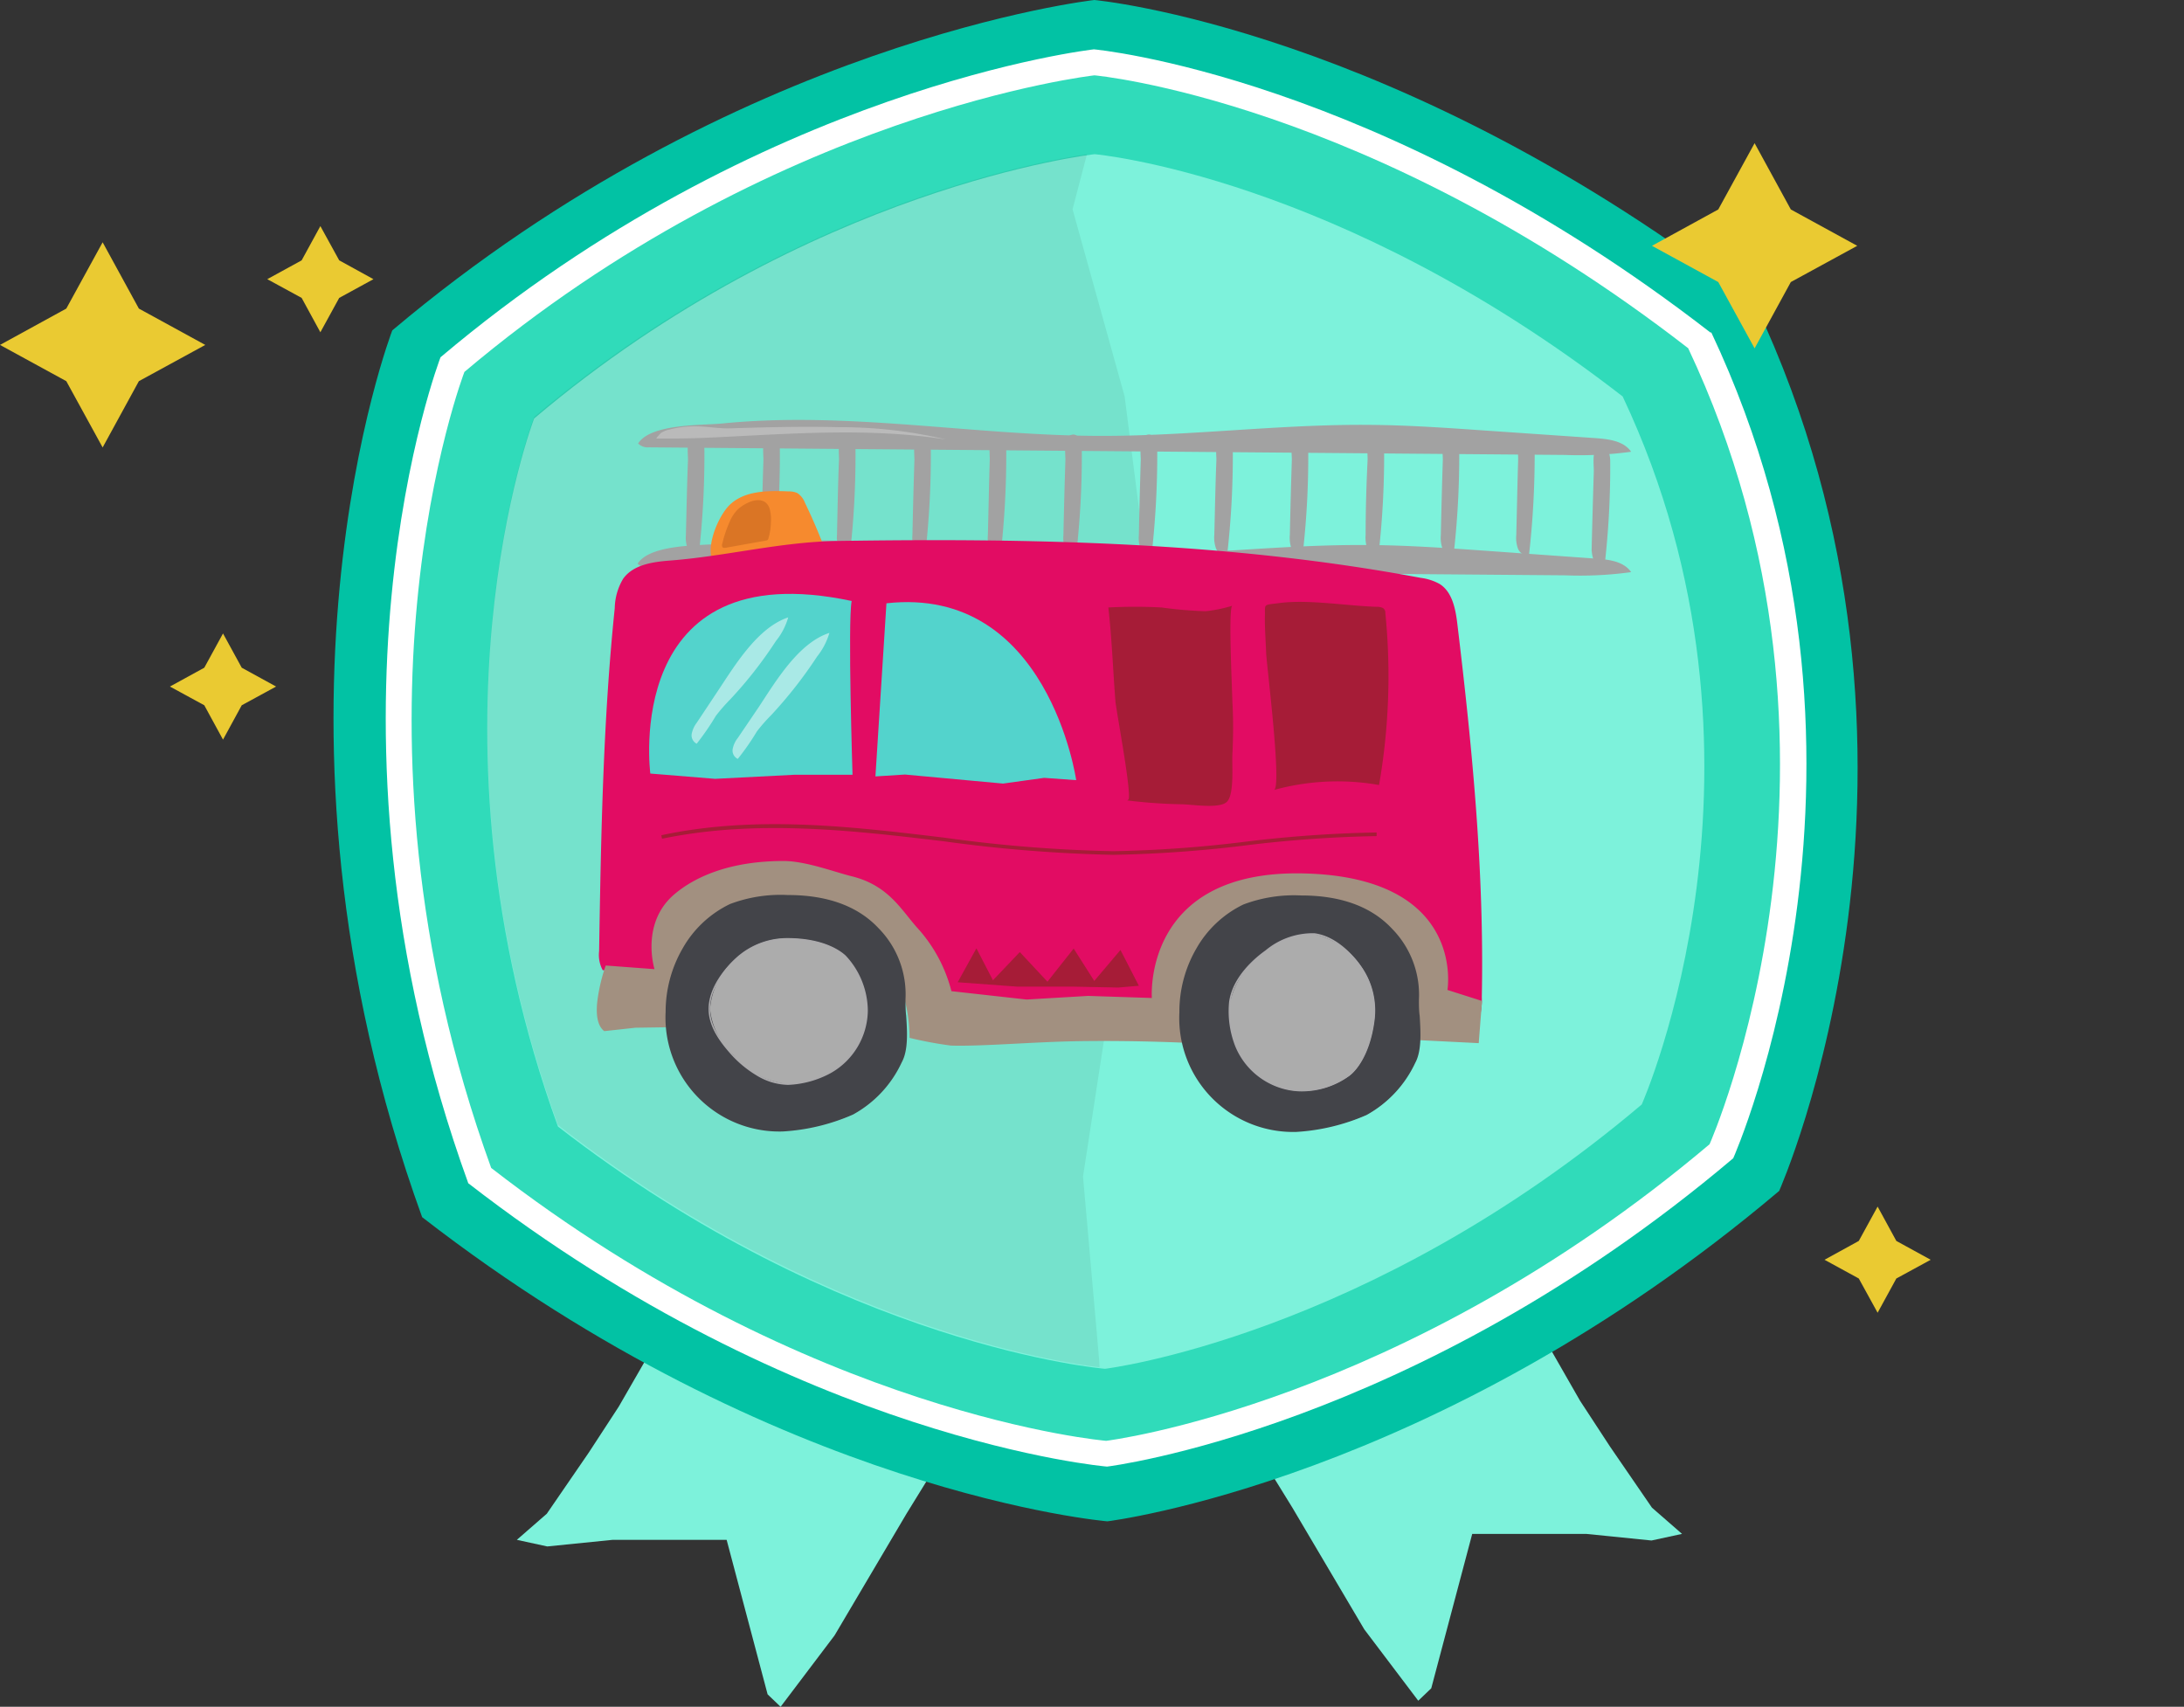 <svg id="Layer_1" data-name="Layer 1" xmlns="http://www.w3.org/2000/svg" xmlns:xlink="http://www.w3.org/1999/xlink" viewBox="0 0 198.31 154.98"><rect x="0" y="0" width="198.31" height="154.98" fill="#333333" stroke="none"/><defs><style>.cls-1{fill:none;}.cls-2{fill:#7df2db;}.cls-3{fill:#02c2a4;}.cls-4{fill:#fff;}.cls-5{fill:#30dbba;}.cls-6{opacity:0.07;}.cls-7{clip-path:url(#clip-path);}.cls-8{fill:#eaca32;}.cls-9{fill:#a2a2a2;}.cls-10{fill:#f68a2e;}.cls-11{fill:#e20c63;}.cls-12{fill:#a29080;}.cls-13{fill:#53d3cc;}.cls-14{fill:#a61c37;}.cls-15{fill:#434449;}.cls-16{fill:#acacac;}.cls-17{fill:#acabad;}.cls-18{opacity:0.5;}.cls-19{fill:#da7525;}.cls-20{fill:#bababa;}</style><clipPath id="clip-path"><rect class="cls-1" x="44.24" y="14.03" width="61.59" height="110.15"/></clipPath></defs><polygon class="cls-2" points="58.91 122.99 56.18 127.73 53.46 131.9 49.65 137.45 46.93 139.82 49.69 140.42 55.64 139.82 61.63 139.82 65.98 139.82 69.7 153.85 70.88 154.98 75.78 148.5 82.31 137.45 88.3 127.73 58.91 122.99"/><polygon class="cls-2" points="140.75 122.44 143.47 127.19 146.19 131.35 150 136.9 152.73 139.28 149.96 139.88 144.02 139.28 138.03 139.28 133.68 139.28 129.96 153.3 128.78 154.43 123.88 147.95 117.35 136.9 111.36 127.19 140.75 122.44"/><path class="cls-3" d="M159.42,27.62C127,2.49,99.37,0,99.37,0S66.89,3.61,35.62,30c0,0-13.65,35.36,2.71,80.52,32.39,25.13,62.22,27.62,62.22,27.62s29.78-3.61,61-30c0,0,17.39-39.07-2.17-80.53"/><path class="cls-4" d="M155.33,30.21c-30.18-23.41-56-25.73-56-25.73S69.12,7.84,40,32.44c0,0-12.72,32.94,2.52,75,30.18,23.41,58,25.73,58,25.73s27.74-3.36,56.86-28c0,0,16.21-36.4-2-75"/><path class="cls-5" d="M153.29,31.62C124.21,9.07,99.38,6.84,99.38,6.84S70.23,10.07,42.17,33.77c0,0-12.26,31.74,2.43,72.28,29.07,22.55,55.84,24.78,55.84,24.78s26.73-3.24,54.79-26.93c0,0,15.61-35.07-1.94-72.28"/><path class="cls-2" d="M147.34,36c-25.86-20.07-47.95-22-47.95-22s-25.93,2.88-50.89,24c0,0-10.89,28.24,2.16,64.29,25.86,20.07,49.68,22,49.68,22s23.77-2.88,48.73-24c0,0,13.88-31.19-1.73-64.29"/><g class="cls-6"><g class="cls-7"><path d="M99.79,123.32l-1.45-16.49,2-13L99.76,82l6.07-16.89L102.12,36,97.39,19,98.7,14c-4.29.63-27.64,4.81-50.2,23.86,0,0-10.89,28.23,2.16,64.29,23.67,18.36,45.62,21.58,49.18,22Z"/></g></g><polygon class="cls-8" points="12.61 28.02 18.64 31.32 12.61 34.61 9.32 40.63 6.02 34.61 0 31.32 6.02 28.02 9.32 22 12.61 28.02"/><polygon class="cls-8" points="162.61 19.02 168.64 22.32 162.61 25.61 159.32 31.63 156.02 25.61 150 22.32 156.02 19.02 159.32 13 162.61 19.02"/><polygon class="cls-8" points="172.19 112.68 175.31 114.39 172.19 116.09 170.49 119.2 168.78 116.09 165.67 114.39 168.78 112.68 170.49 109.56 172.19 112.68"/><polygon class="cls-8" points="30.8 23.64 33.91 25.35 30.8 27.05 29.09 30.17 27.39 27.05 24.27 25.35 27.39 23.64 29.09 20.53 30.8 23.64"/><polygon class="cls-8" points="21.95 60.63 25.07 62.34 21.95 64.04 20.25 67.16 18.55 64.04 15.43 62.34 18.55 60.63 20.25 57.52 21.95 60.63"/><path class="cls-9" d="M69.14,48.57a2.89,2.89,0,0,0,.15,1.24,1,1,0,0,0,1,.63,76.85,76.85,0,0,0,.52-9.59c0-.57-.26-1.72-1.1-1.3-.58.29-.38,1.74-.39,2.23Q69.21,45.17,69.14,48.57Z"/><path class="cls-9" d="M76,48.57a2.89,2.89,0,0,0,.16,1.24,1,1,0,0,0,1,.63,78.81,78.81,0,0,0,.52-9.59c0-.57-.26-1.72-1.1-1.3-.58.29-.38,1.74-.4,2.23C76.09,44,76.05,46.3,76,48.57Z"/><path class="cls-9" d="M82.85,48.57A2.89,2.89,0,0,0,83,49.81a1,1,0,0,0,1,.63,78.81,78.81,0,0,0,.52-9.59c0-.57-.26-1.72-1.1-1.3-.58.29-.38,1.74-.39,2.23Q82.92,45.17,82.85,48.57Z"/><path class="cls-9" d="M89.7,48.57a2.89,2.89,0,0,0,.15,1.24,1,1,0,0,0,1,.63,80.87,80.87,0,0,0,.52-9.59c0-.57-.26-1.72-1.1-1.3-.58.29-.38,1.74-.4,2.23C89.8,44,89.76,46.3,89.7,48.57Z"/><path class="cls-9" d="M96.56,48.57a2.89,2.89,0,0,0,.15,1.24,1,1,0,0,0,1,.63,78.81,78.81,0,0,0,.52-9.59c0-.57-.26-1.72-1.1-1.3-.58.29-.38,1.74-.39,2.23Q96.63,45.17,96.56,48.57Z"/><path class="cls-9" d="M103.41,48.57a2.89,2.89,0,0,0,.15,1.24,1,1,0,0,0,1,.63,80.87,80.87,0,0,0,.52-9.59c0-.57-.26-1.72-1.1-1.3-.59.29-.39,1.74-.4,2.23Q103.48,45.17,103.41,48.57Z"/><path class="cls-9" d="M110.26,48.57a2.89,2.89,0,0,0,.16,1.24,1,1,0,0,0,1,.63,78.81,78.81,0,0,0,.52-9.59c0-.57-.26-1.72-1.1-1.3-.58.29-.38,1.74-.39,2.23C110.36,44,110.32,46.3,110.26,48.57Z"/><path class="cls-9" d="M117.12,48.57a2.89,2.89,0,0,0,.15,1.24,1,1,0,0,0,1,.63,76.85,76.85,0,0,0,.52-9.59c0-.57-.26-1.72-1.1-1.3-.58.29-.38,1.74-.39,2.23Q117.19,45.17,117.12,48.57Z"/><path class="cls-9" d="M124,48.57a2.89,2.89,0,0,0,.16,1.24,1,1,0,0,0,1,.63,78.81,78.81,0,0,0,.52-9.59c0-.57-.26-1.72-1.1-1.3-.58.29-.38,1.74-.4,2.23C124.07,44,124,46.3,124,48.57Z"/><path class="cls-9" d="M130.83,48.57a2.89,2.89,0,0,0,.15,1.24,1,1,0,0,0,1,.63,78.81,78.81,0,0,0,.52-9.59c0-.57-.26-1.72-1.1-1.3-.58.29-.38,1.74-.39,2.23Q130.9,45.17,130.83,48.57Z"/><path class="cls-9" d="M137.68,48.57a2.89,2.89,0,0,0,.15,1.24,1,1,0,0,0,1,.63,80.87,80.87,0,0,0,.52-9.59c0-.57-.26-1.72-1.1-1.3-.58.29-.38,1.74-.4,2.23C137.78,44,137.74,46.3,137.68,48.57Z"/><path class="cls-9" d="M144.54,49.57a2.89,2.89,0,0,0,.15,1.24,1,1,0,0,0,1,.63,78.81,78.81,0,0,0,.52-9.59c0-.57-.26-1.72-1.1-1.3-.58.29-.38,1.74-.39,2.23C144.53,49.05,144.49,51.32,144.54,49.57Z"/><path class="cls-9" d="M58.89,40.62l83.22.69a34.91,34.91,0,0,0,6-.29c-.69-1-2.06-1.15-3.26-1.24l-10.05-.69c-3.44-.24-6.88-.48-10.32-.51-8.15-.08-16.27,1-24.42,1-11.49,0-23-2.27-34.45-1.13-1.88.19-6.51,0-7.67,1.82A1.23,1.23,0,0,0,58.89,40.62Z"/><path class="cls-9" d="M58.89,51.56l83.22.68a33.92,33.92,0,0,0,6-.29c-.69-1-2.06-1.15-3.26-1.23L134.76,50c-3.44-.24-6.88-.48-10.32-.51-8.15-.08-16.27,1-24.42,1-11.49,0-23-2.26-34.45-1.12-1.88.18-6.51,0-7.67,1.81A1.2,1.2,0,0,0,58.89,51.56Z"/><path class="cls-10" d="M66.23,45.87c1.35-1.33,3.48-1.33,5.38-1.25a1.92,1.92,0,0,1,.79.15,1.84,1.84,0,0,1,.69.88,50.92,50.92,0,0,1,2.24,5.41c0,.31-.36.44-.67.46-2,.14-7.79,1.3-9.41.14S65.1,47,66.23,45.87Z"/><path class="cls-11" d="M132.13,94.41a2.18,2.18,0,0,0,2-1.35,6.2,6.2,0,0,0,.42-2.54c.23-11.29-.86-22.56-2.21-33.77-.16-1.39-.45-3-1.63-3.73a4.77,4.77,0,0,0-1.71-.55c-17.4-3.26-35.22-3.62-52.93-3.35C70.85,49.2,66,50.5,60.83,50.9c-1.56.12-3.32.37-4.24,1.64a5.39,5.39,0,0,0-.77,2.68C54.75,65.57,54.57,76,54.4,86.37a2.9,2.9,0,0,0,.33,1.73,119.62,119.62,0,0,1,17.64.79l27.89,2.76c2.89.28,5.78.57,8.66.92a74,74,0,0,0,10.8.92A109.87,109.87,0,0,1,132.13,94.41Z"/><path class="cls-12" d="M54.87,93.63l2.82-.31,4-.06s.25-10.57,7.54-10.57c0,0,13.23-.73,13.36,11.55a35,35,0,0,0,3.75.7c2.81.09,7.54-.34,11.67-.4,5.56-.08,10.3.18,10.3.18s3-11.91,10.88-11.79,7.91,11.43,7.91,11.43l7.17.36.3-3.83-3.14-1s1.73-10.21-13-10.58-13.84,11.31-13.84,11.31l-5.78-.19-5.59.33L86.39,90a13.49,13.49,0,0,0-3.16-5.82c-1.46-1.66-2.61-3.81-5.92-4.62-1.51-.37-4.15-1.38-6.16-1.38-5.07,0-8.17,1.55-9.89,3C58.12,83.82,59.43,88,59.43,88L55,87.67a15.93,15.93,0,0,0-.76,3.23C54.11,92,54.2,93.13,54.87,93.63Z"/><path class="cls-13" d="M59.05,70.24S56.4,50.11,77.33,54.57c-.36,2,.08,15.78.08,15.78l-5.27,0-7.21.37Z"/><polygon class="cls-14" points="86.96 89.19 88.66 86.11 90.16 89.01 92.6 86.45 95.11 89.14 97.49 86.13 99.36 89.07 101.74 86.26 103.41 89.51 101.55 89.67 97.5 89.59 92.39 89.59 86.96 89.19"/><path class="cls-15" d="M82.09,90.81c0,1.74.47,4.23-.32,5.67a10.24,10.24,0,0,1-4.38,4.7,18.38,18.38,0,0,1-6.32,1.46A10.22,10.22,0,0,1,60.54,91.87a10.52,10.52,0,0,1,5.75-9.65,12.72,12.72,0,0,1,5.21-.81c3.24,0,6.16.86,8.16,3A8.51,8.51,0,0,1,82.09,90.81Z"/><path class="cls-15" d="M71.07,102.74A10.34,10.34,0,0,1,60.44,91.87,11.51,11.51,0,0,1,62,86.09a9.84,9.84,0,0,1,4.28-4,13,13,0,0,1,5.25-.82c3.58,0,6.35,1,8.23,3a8.56,8.56,0,0,1,2.46,6.47c0,.45,0,1,.06,1.47.1,1.48.2,3.16-.4,4.25a10.36,10.36,0,0,1-4.42,4.74A18.49,18.49,0,0,1,71.07,102.74Zm.43-21.23a12.92,12.92,0,0,0-5.17.79,10.49,10.49,0,0,0-5.7,9.57,10.14,10.14,0,0,0,10.44,10.68,18.54,18.54,0,0,0,6.28-1.45,10.32,10.32,0,0,0,4.34-4.66c.57-1,.46-2.69.37-4.14,0-.53-.06-1-.06-1.49a8.41,8.41,0,0,0-2.41-6.34C77.75,82.5,75,81.51,71.5,81.51Z"/><path class="cls-16" d="M78.69,91.78a6.56,6.56,0,0,1-3.32,5.59,8.74,8.74,0,0,1-3.81,1.06,7.4,7.4,0,0,1-5-2.66,6.55,6.55,0,0,1-2.09-4.15A6.72,6.72,0,0,1,66.88,87a6.78,6.78,0,0,1,4.62-1.78c1.83,0,4,.43,5.24,1.58A7.26,7.26,0,0,1,78.69,91.78Z"/><path class="cls-17" d="M71.56,98.51a5.67,5.67,0,0,1-2.85-.85,10.16,10.16,0,0,1-2.26-1.84c-.9-1-2.11-2.48-2.11-4.2,0-2,1.56-3.78,2.49-4.64a6.9,6.9,0,0,1,4.67-1.8c3.36,0,4.9,1.22,5.3,1.6a7.39,7.39,0,0,1,2,5,6.61,6.61,0,0,1-3.37,5.66A8.86,8.86,0,0,1,71.56,98.51ZM71.5,85.34a6.86,6.86,0,0,0-2.59.5,6.41,6.41,0,0,0-2,1.25c-.91.84-2.44,2.55-2.44,4.53,0,1.66,1.18,3.13,2.07,4.1.73.79,2.68,2.63,5,2.63a8.86,8.86,0,0,0,3.77-1,6.49,6.49,0,0,0,3.28-5.53,7.23,7.23,0,0,0-1.92-4.89C76.31,86.53,74.8,85.34,71.5,85.34Z"/><path class="cls-13" d="M80.49,54.78l-1,15.72,2.68-.17,8.91.82,3.73-.52,2.91.21S95.19,53.14,80.49,54.78Z"/><path class="cls-14" d="M101.09,77.62a131.56,131.56,0,0,1-15.4-1.23c-8.39-1-17.06-2-25.58-.23l-.06-.32c8.57-1.83,17.27-.79,25.68.22a128.93,128.93,0,0,0,15.36,1.23A112.75,112.75,0,0,0,113,76.44a113.69,113.69,0,0,1,12-.85v.33a112.75,112.75,0,0,0-11.94.85A113.69,113.69,0,0,1,101.09,77.62Z"/><path class="cls-15" d="M128.75,90.85c0,1.74.46,4.23-.33,5.67a10.24,10.24,0,0,1-4.38,4.7,18.38,18.38,0,0,1-6.32,1.46,10.22,10.22,0,0,1-10.53-10.77,10.52,10.52,0,0,1,5.75-9.65,12.72,12.72,0,0,1,5.21-.81c3.24,0,6.16.86,8.16,3A8.52,8.52,0,0,1,128.75,90.85Z"/><path class="cls-15" d="M117.72,102.78a10.34,10.34,0,0,1-10.63-10.87,11.41,11.41,0,0,1,1.54-5.78,9.82,9.82,0,0,1,4.27-4,13,13,0,0,1,5.25-.82c3.58,0,6.35,1,8.23,3a8.56,8.56,0,0,1,2.46,6.47c0,.45,0,1,.07,1.47.09,1.48.19,3.16-.4,4.25a10.47,10.47,0,0,1-4.42,4.74A18.6,18.6,0,0,1,117.72,102.78Zm.43-21.23a12.92,12.92,0,0,0-5.17.79,10.49,10.49,0,0,0-5.7,9.57,10.16,10.16,0,0,0,10.44,10.68,18.54,18.54,0,0,0,6.28-1.45,10.32,10.32,0,0,0,4.34-4.66c.57-1,.46-2.69.37-4.14,0-.53-.06-1-.06-1.49a8.41,8.41,0,0,0-2.41-6.34C124.4,82.54,121.67,81.55,118.15,81.55Z"/><path class="cls-16" d="M117.35,99a6.57,6.57,0,0,1-5.12-4,8.86,8.86,0,0,1-.55-3.92A7.36,7.36,0,0,1,115,86.37a6.53,6.53,0,0,1,4.38-1.53,7.12,7.12,0,0,1,5.39,7.84c-.23,1.81-.95,3.95-2.24,5A7.32,7.32,0,0,1,117.35,99Z"/><path class="cls-17" d="M118.22,99.1a6.29,6.29,0,0,1-.88-.06A6.61,6.61,0,0,1,112.16,95a8.73,8.73,0,0,1-.56-4c.31-2.35,2.43-4.08,3.32-4.71a6.69,6.69,0,0,1,4.44-1.55c2,.27,3.55,2,4.28,3.07a6.78,6.78,0,0,1,1,2.16,7,7,0,0,1,.17,2.7c-.43,3.33-1.85,4.71-2.27,5A7.27,7.27,0,0,1,118.22,99.1Zm.65-14.21A7.09,7.09,0,0,0,115,86.44c-.88.62-3,2.31-3.25,4.6a8.74,8.74,0,0,0,.54,3.88,6.48,6.48,0,0,0,5.06,4,7.23,7.23,0,0,0,5.09-1.27c.41-.34,1.79-1.68,2.22-5A6.85,6.85,0,0,0,124.5,90a6.38,6.38,0,0,0-1-2.11c-.71-1-2.2-2.75-4.17-3A3.59,3.59,0,0,0,118.87,84.89Z"/><path class="cls-14" d="M102.35,72.68a47.27,47.27,0,0,0,4.91.35c.89,0,3.41.43,4.12-.2s.48-3.3.52-4.24c.08-1.63.1-3.26,0-4.89,0-.81-.4-8.6,0-8.7a12.64,12.64,0,0,1-2.43.5,36.89,36.89,0,0,1-4-.34,45.78,45.78,0,0,0-4.83,0c.32,2.83.42,5.66.64,8.49.07.88,1.58,8.79,1.16,9a11.28,11.28,0,0,1,6.49-1,2,2,0,0,0,1.14,0c.54-.24.72-.9.83-1.48.27-1.38.49-2.77.67-4.16"/><path class="cls-14" d="M115.68,71.73a21.75,21.75,0,0,1,9.54-.45,57.62,57.62,0,0,0,.57-15.62.49.49,0,0,0-.22-.45,1.18,1.18,0,0,0-.55-.11c-2.67-.08-6.16-.68-8.78-.35-1.67.22-1.33,0-1.39,1.37,0,1.05.08,2.13.12,3.19S116.42,71.52,115.68,71.73Z"/><path class="cls-9" d="M62.28,48.57a2.89,2.89,0,0,0,.16,1.24,1,1,0,0,0,1,.63,78.81,78.81,0,0,0,.52-9.59c0-.57-.26-1.72-1.1-1.3-.58.29-.38,1.74-.39,2.23C62.38,44,62.34,46.3,62.28,48.57Z"/><g class="cls-18"><path class="cls-4" d="M65.13,62.82l-1.86,2.8a2.49,2.49,0,0,0-.46,1,.85.85,0,0,0,.45.91A23.27,23.27,0,0,0,65,65a16.71,16.71,0,0,1,1.3-1.49,37.84,37.84,0,0,0,4.15-5.3,6,6,0,0,0,1.12-2.15C68.75,57,66.68,60.5,65.13,62.82Z"/></g><g class="cls-18"><path class="cls-4" d="M68.89,64.21,67,67a2.33,2.33,0,0,0-.47,1,.84.84,0,0,0,.46.91,21.85,21.85,0,0,0,1.74-2.5,15.51,15.51,0,0,1,1.31-1.49,40,40,0,0,0,4.15-5.3,6.24,6.24,0,0,0,1.12-2.15C72.5,58.37,70.43,61.88,68.89,64.21Z"/></g><path class="cls-19" d="M67,46.25a3.49,3.49,0,0,0-.76,1.16,10.53,10.53,0,0,0-.65,1.94.39.39,0,0,0,0,.32c.08.1.23.08.35.06l3.58-.64a.26.26,0,0,0,.26-.23A5.41,5.41,0,0,0,70,47.41a3.6,3.6,0,0,0-.13-1.27C69.37,44.84,67.77,45.55,67,46.25Z"/><path class="cls-20" d="M59.58,39.82c1.44,0,2.88,0,4.33-.06,7.33-.32,14.73-1,22,.15a41.44,41.44,0,0,0-9.75-1.12c-3.33-.08-6.65,0-10,.11-1.08,0-2.11-.2-3.18-.19A9.44,9.44,0,0,0,60.8,39a2.5,2.5,0,0,0-.78.31A5.57,5.57,0,0,0,59.58,39.82Z"/></svg>